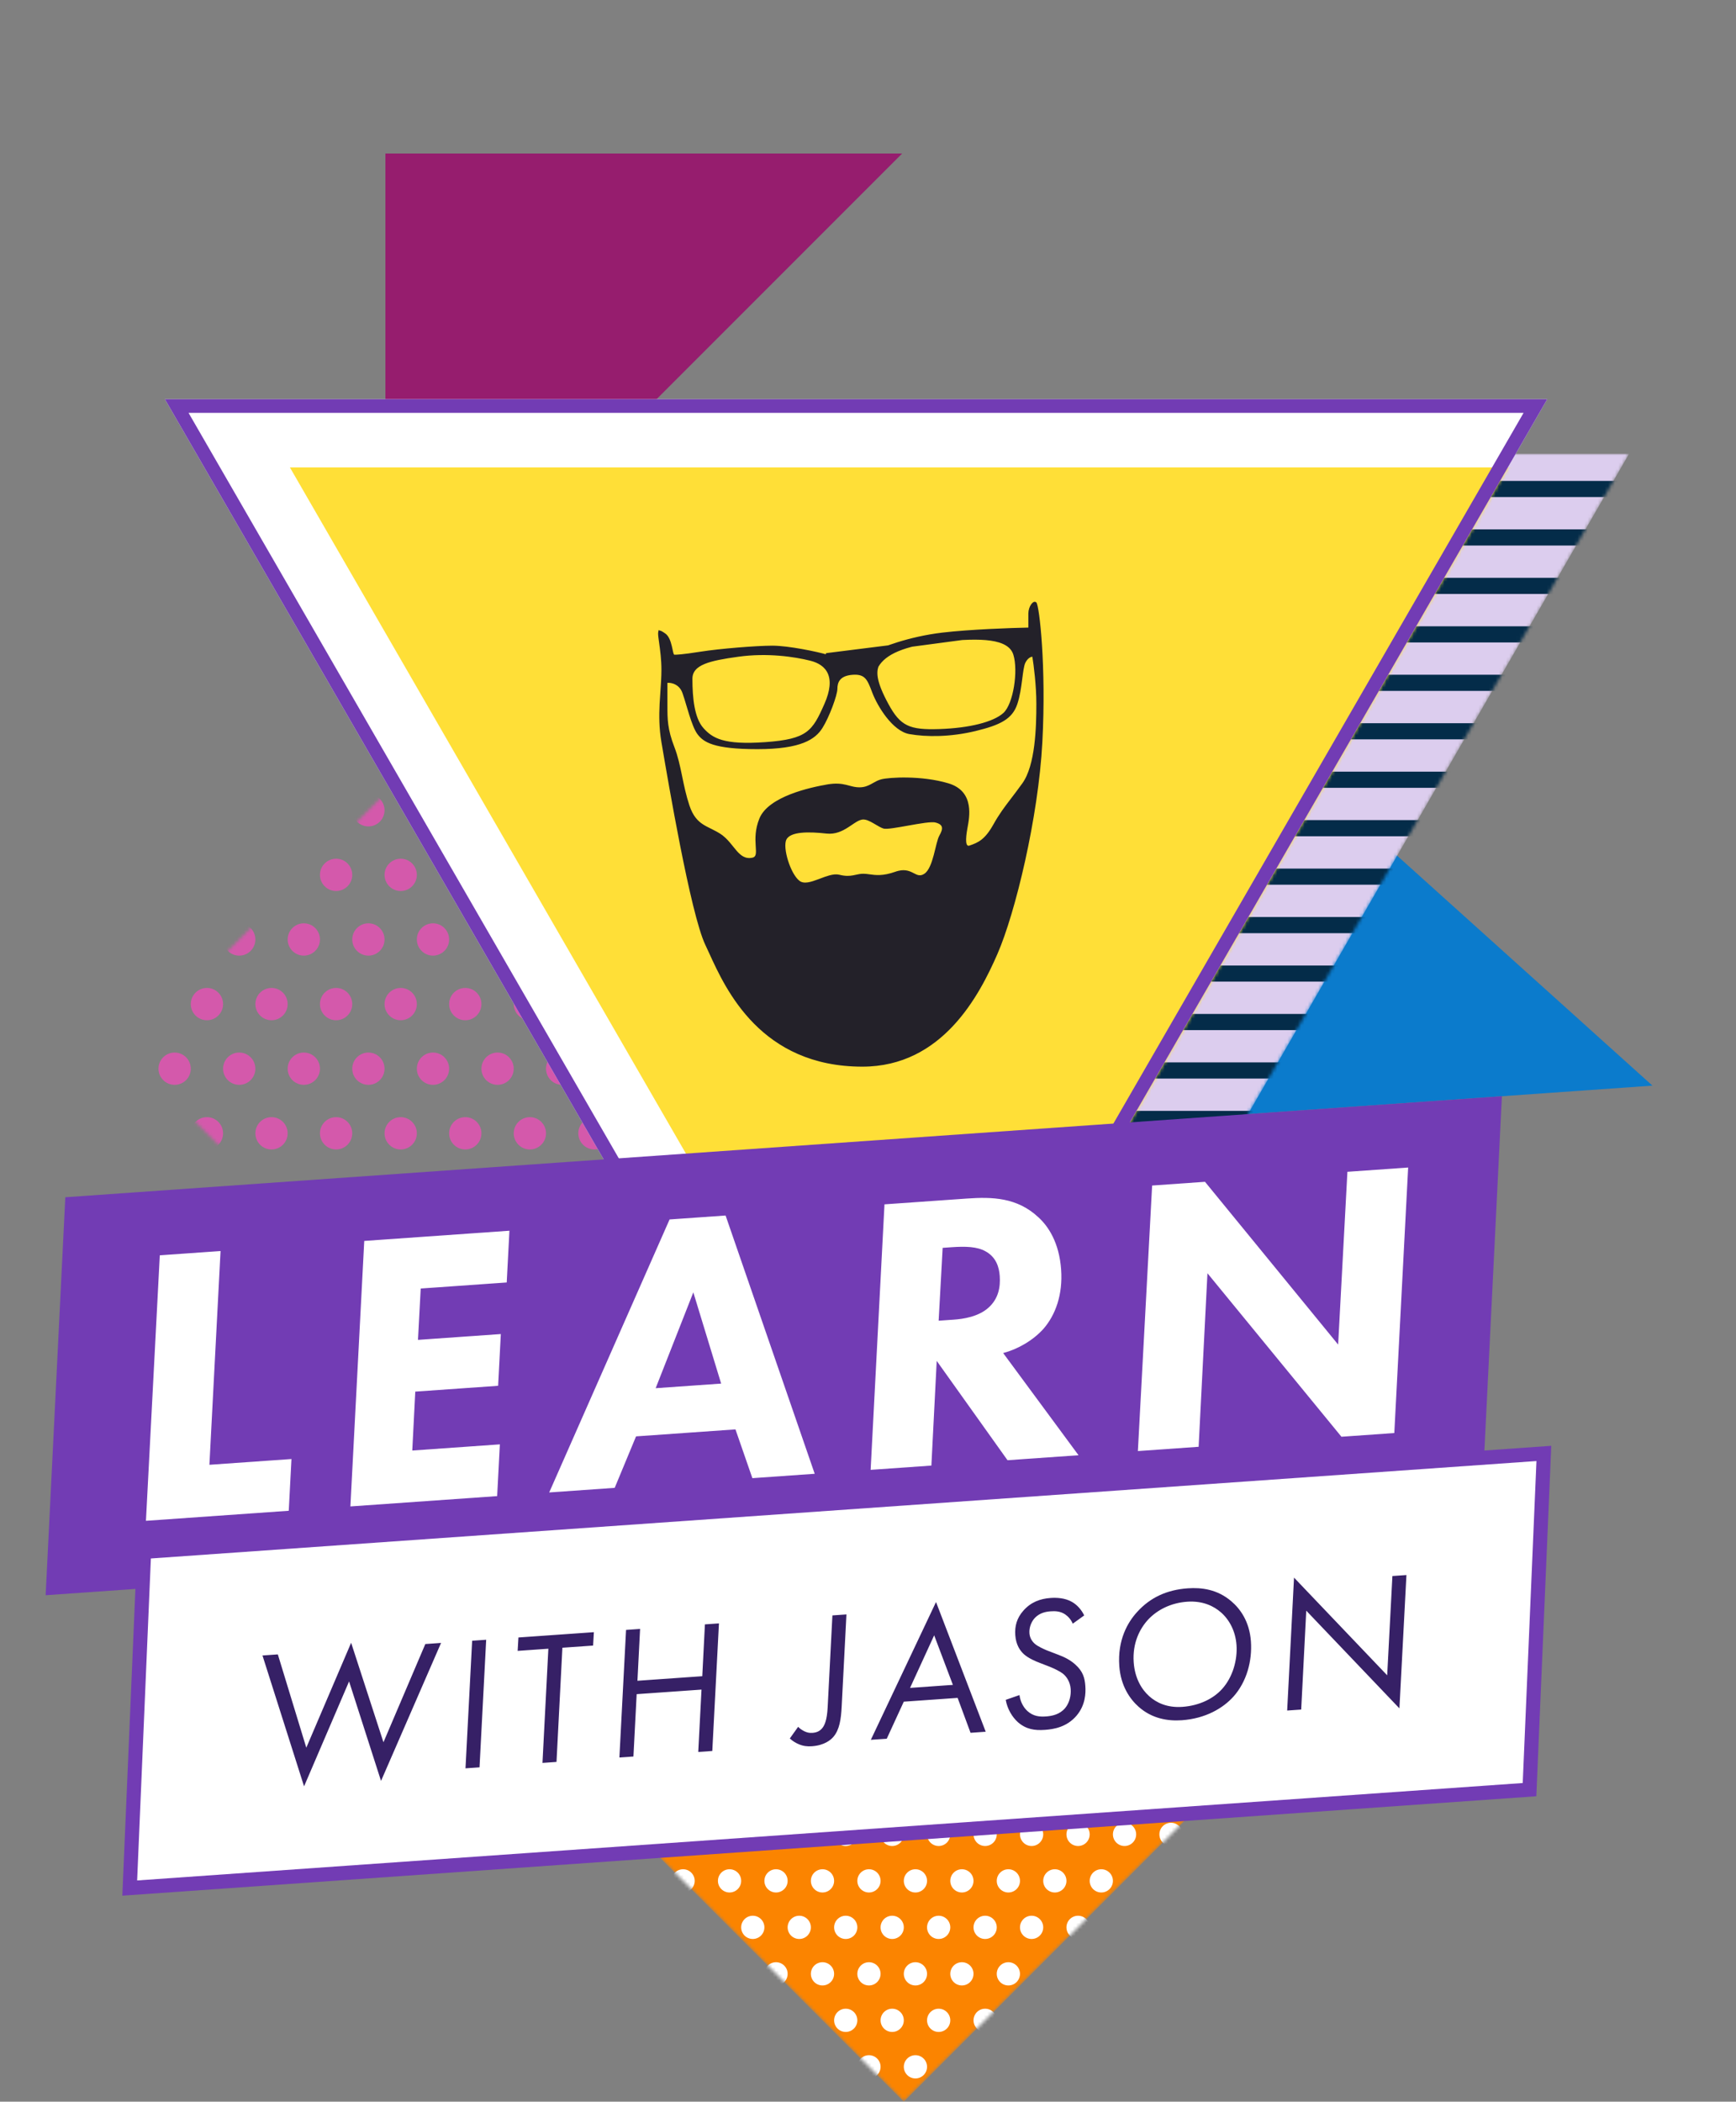 <svg xmlns="http://www.w3.org/2000/svg" width="509" height="616" fill="none"><rect width="100%" height="100%" fill="#808080" stroke="none"/><mask id="a" width="218" height="109" x="156" y="507" mask-type="alpha" maskUnits="userSpaceOnUse"><path fill="#FFDF37" d="M374 507L265 616 156 507h218z"/></mask><g mask="url(#a)"><path fill="#FB8400" d="M374 507L265 616 156 507h218z"/><ellipse cx="159.406" cy="524.031" fill="#fff" rx="3.406" ry="3.406"/><circle cx="166.219" cy="510.406" r="3.406" fill="#fff"/><ellipse cx="173.031" cy="524.031" fill="#fff" rx="3.406" ry="3.406"/><circle cx="179.844" cy="510.406" r="3.406" fill="#fff"/><ellipse cx="186.656" cy="524.031" fill="#fff" rx="3.406" ry="3.406"/><ellipse cx="193.469" cy="510.406" fill="#fff" rx="3.406" ry="3.406"/><ellipse cx="200.281" cy="524.031" fill="#fff" rx="3.406" ry="3.406"/><circle cx="207.094" cy="510.406" r="3.406" fill="#fff"/><ellipse cx="213.906" cy="524.031" fill="#fff" rx="3.406" ry="3.406"/><circle cx="220.719" cy="510.406" r="3.406" fill="#fff"/><ellipse cx="227.531" cy="524.031" fill="#fff" rx="3.406" ry="3.406"/><circle cx="234.344" cy="510.406" r="3.406" fill="#fff"/><ellipse cx="241.156" cy="524.031" fill="#fff" rx="3.406" ry="3.406"/><circle cx="159.406" cy="551.281" r="3.406" fill="#fff"/><circle cx="166.219" cy="537.656" r="3.406" fill="#fff"/><circle cx="173.031" cy="551.281" r="3.406" fill="#fff"/><circle cx="179.844" cy="537.656" r="3.406" fill="#fff"/><ellipse cx="186.656" cy="551.281" fill="#fff" rx="3.406" ry="3.406"/><ellipse cx="193.469" cy="537.656" fill="#fff" rx="3.406" ry="3.406"/><ellipse cx="200.281" cy="551.281" fill="#fff" rx="3.406" ry="3.406"/><circle cx="207.094" cy="537.656" r="3.406" fill="#fff"/><circle cx="213.906" cy="551.281" r="3.406" fill="#fff"/><circle cx="220.719" cy="537.656" r="3.406" fill="#fff"/><circle cx="227.531" cy="551.281" r="3.406" fill="#fff"/><circle cx="234.344" cy="537.656" r="3.406" fill="#fff"/><circle cx="241.156" cy="551.281" r="3.406" fill="#fff"/><circle cx="159.406" cy="578.531" r="3.406" fill="#fff"/><circle cx="166.219" cy="564.906" r="3.406" fill="#fff"/><circle cx="173.031" cy="578.531" r="3.406" fill="#fff"/><circle cx="179.844" cy="564.906" r="3.406" fill="#fff"/><ellipse cx="186.656" cy="578.531" fill="#fff" rx="3.406" ry="3.406"/><ellipse cx="193.469" cy="564.906" fill="#fff" rx="3.406" ry="3.406"/><ellipse cx="200.281" cy="578.531" fill="#fff" rx="3.406" ry="3.406"/><circle cx="207.094" cy="564.906" r="3.406" fill="#fff"/><circle cx="213.906" cy="578.531" r="3.406" fill="#fff"/><circle cx="220.719" cy="564.906" r="3.406" fill="#fff"/><circle cx="227.531" cy="578.531" r="3.406" fill="#fff"/><circle cx="234.344" cy="564.906" r="3.406" fill="#fff"/><circle cx="241.156" cy="578.531" r="3.406" fill="#fff"/><circle cx="159.406" cy="605.781" r="3.406" fill="#fff"/><circle cx="166.219" cy="592.156" r="3.406" fill="#fff"/><circle cx="173.031" cy="605.781" r="3.406" fill="#fff"/><circle cx="179.844" cy="592.156" r="3.406" fill="#fff"/><ellipse cx="186.656" cy="605.781" fill="#fff" rx="3.406" ry="3.406"/><ellipse cx="193.469" cy="592.156" fill="#fff" rx="3.406" ry="3.406"/><ellipse cx="200.281" cy="605.781" fill="#fff" rx="3.406" ry="3.406"/><circle cx="207.094" cy="592.156" r="3.406" fill="#fff"/><circle cx="213.906" cy="605.781" r="3.406" fill="#fff"/><circle cx="220.719" cy="592.156" r="3.406" fill="#fff"/><circle cx="227.531" cy="605.781" r="3.406" fill="#fff"/><circle cx="234.344" cy="592.156" r="3.406" fill="#fff"/><circle cx="241.156" cy="605.781" r="3.406" fill="#fff"/><ellipse cx="247.969" cy="510.406" fill="#fff" rx="3.406" ry="3.406"/><circle cx="254.781" cy="524.031" r="3.406" fill="#fff"/><circle cx="261.594" cy="510.406" r="3.406" fill="#fff"/><circle cx="268.406" cy="524.031" r="3.406" fill="#fff"/><ellipse cx="275.219" cy="510.406" fill="#fff" rx="3.406" ry="3.406"/><ellipse cx="282.031" cy="524.031" fill="#fff" rx="3.406" ry="3.406"/><ellipse cx="288.844" cy="510.406" fill="#fff" rx="3.406" ry="3.406"/><ellipse cx="295.656" cy="524.031" fill="#fff" rx="3.406" ry="3.406"/><circle cx="302.469" cy="510.406" r="3.406" fill="#fff"/><ellipse cx="309.281" cy="524.031" fill="#fff" rx="3.406" ry="3.406"/><circle cx="316.094" cy="510.406" r="3.406" fill="#fff"/><ellipse cx="322.906" cy="524.031" fill="#fff" rx="3.406" ry="3.406"/><circle cx="329.719" cy="510.406" r="3.406" fill="#fff"/><ellipse cx="336.531" cy="524.031" fill="#fff" rx="3.406" ry="3.406"/><circle cx="343.344" cy="510.406" r="3.406" fill="#fff"/><ellipse cx="350.156" cy="524.031" fill="#fff" rx="3.406" ry="3.406"/><circle cx="356.969" cy="510.406" r="3.406" fill="#fff"/><ellipse cx="363.781" cy="524.031" fill="#fff" rx="3.406" ry="3.406"/><circle cx="370.594" cy="510.406" r="3.406" fill="#fff"/><ellipse cx="377.406" cy="524.031" fill="#fff" rx="3.406" ry="3.406"/><ellipse cx="247.969" cy="537.656" fill="#fff" rx="3.406" ry="3.406"/><ellipse cx="254.781" cy="551.281" fill="#fff" rx="3.406" ry="3.406"/><circle cx="261.594" cy="537.656" r="3.406" fill="#fff"/><ellipse cx="268.406" cy="551.281" fill="#fff" rx="3.406" ry="3.406"/><ellipse cx="275.219" cy="537.656" fill="#fff" rx="3.406" ry="3.406"/><ellipse cx="282.031" cy="551.281" fill="#fff" rx="3.406" ry="3.406"/><ellipse cx="288.844" cy="537.656" fill="#fff" rx="3.406" ry="3.406"/><circle cx="295.656" cy="551.281" r="3.406" fill="#fff"/><circle cx="302.469" cy="537.656" r="3.406" fill="#fff"/><circle cx="309.281" cy="551.281" r="3.406" fill="#fff"/><circle cx="316.094" cy="537.656" r="3.406" fill="#fff"/><circle cx="322.906" cy="551.281" r="3.406" fill="#fff"/><circle cx="329.719" cy="537.656" r="3.406" fill="#fff"/><circle cx="336.531" cy="551.281" r="3.406" fill="#fff"/><circle cx="343.344" cy="537.656" r="3.406" fill="#fff"/><circle cx="350.156" cy="551.281" r="3.406" fill="#fff"/><circle cx="356.969" cy="537.656" r="3.406" fill="#fff"/><circle cx="363.781" cy="551.281" r="3.406" fill="#fff"/><circle cx="370.594" cy="537.656" r="3.406" fill="#fff"/><circle cx="377.406" cy="551.281" r="3.406" fill="#fff"/><ellipse cx="247.969" cy="564.906" fill="#fff" rx="3.406" ry="3.406"/><ellipse cx="254.781" cy="578.531" fill="#fff" rx="3.406" ry="3.406"/><circle cx="261.594" cy="564.906" r="3.406" fill="#fff"/><ellipse cx="268.406" cy="578.531" fill="#fff" rx="3.406" ry="3.406"/><ellipse cx="275.219" cy="564.906" fill="#fff" rx="3.406" ry="3.406"/><ellipse cx="282.031" cy="578.531" fill="#fff" rx="3.406" ry="3.406"/><ellipse cx="288.844" cy="564.906" fill="#fff" rx="3.406" ry="3.406"/><circle cx="295.656" cy="578.531" r="3.406" fill="#fff"/><circle cx="302.469" cy="564.906" r="3.406" fill="#fff"/><circle cx="309.281" cy="578.531" r="3.406" fill="#fff"/><circle cx="316.094" cy="564.906" r="3.406" fill="#fff"/><circle cx="322.906" cy="578.531" r="3.406" fill="#fff"/><circle cx="329.719" cy="564.906" r="3.406" fill="#fff"/><circle cx="336.531" cy="578.531" r="3.406" fill="#fff"/><circle cx="343.344" cy="564.906" r="3.406" fill="#fff"/><circle cx="350.156" cy="578.531" r="3.406" fill="#fff"/><circle cx="356.969" cy="564.906" r="3.406" fill="#fff"/><circle cx="363.781" cy="578.531" r="3.406" fill="#fff"/><circle cx="370.594" cy="564.906" r="3.406" fill="#fff"/><circle cx="377.406" cy="578.531" r="3.406" fill="#fff"/><ellipse cx="247.969" cy="592.156" fill="#fff" rx="3.406" ry="3.406"/><ellipse cx="254.781" cy="605.781" fill="#fff" rx="3.406" ry="3.406"/><circle cx="261.594" cy="592.156" r="3.406" fill="#fff"/><ellipse cx="268.406" cy="605.781" fill="#fff" rx="3.406" ry="3.406"/><ellipse cx="275.219" cy="592.156" fill="#fff" rx="3.406" ry="3.406"/><ellipse cx="282.031" cy="605.781" fill="#fff" rx="3.406" ry="3.406"/><ellipse cx="288.844" cy="592.156" fill="#fff" rx="3.406" ry="3.406"/><circle cx="295.656" cy="605.781" r="3.406" fill="#fff"/><circle cx="302.469" cy="592.156" r="3.406" fill="#fff"/><circle cx="309.281" cy="605.781" r="3.406" fill="#fff"/><circle cx="316.094" cy="592.156" r="3.406" fill="#fff"/><circle cx="322.906" cy="605.781" r="3.406" fill="#fff"/><circle cx="329.719" cy="592.156" r="3.406" fill="#fff"/><circle cx="336.531" cy="605.781" r="3.406" fill="#fff"/><circle cx="343.344" cy="592.156" r="3.406" fill="#fff"/><circle cx="350.156" cy="605.781" r="3.406" fill="#fff"/><circle cx="356.969" cy="592.156" r="3.406" fill="#fff"/><circle cx="363.781" cy="605.781" r="3.406" fill="#fff"/><circle cx="370.594" cy="592.156" r="3.406" fill="#fff"/><circle cx="377.406" cy="605.781" r="3.406" fill="#fff"/></g><path fill="#0B7BCC" d="M333 328.85L408.75 250l75.75 68.2L333 328.85z"/><path fill="#961D6E" d="M264.5 45L113 196.5V45h151.5z"/><mask id="b" width="304" height="303" x="37" y="157" mask-type="alpha" maskUnits="userSpaceOnUse"><path fill="#05F7F4" d="M37 308.5L188.5 157 340 308.5 188.5 460 37 308.5z"/></mask><g fill="#D459AB" mask="url(#b)"><ellipse cx="51.203" cy="161.734" rx="4.734" ry="4.734"/><ellipse cx="70.141" cy="161.734" rx="4.734" ry="4.734"/><ellipse cx="89.078" cy="161.734" rx="4.734" ry="4.734"/><ellipse cx="108.016" cy="161.734" rx="4.734" ry="4.734"/><ellipse cx="126.953" cy="161.734" rx="4.734" ry="4.734"/><ellipse cx="145.891" cy="161.734" rx="4.734" ry="4.734"/><ellipse cx="164.828" cy="161.734" rx="4.734" ry="4.734"/><ellipse cx="183.766" cy="161.734" rx="4.734" ry="4.734"/><circle cx="41.735" cy="180.672" r="4.734"/><ellipse cx="51.203" cy="199.609" rx="4.734" ry="4.734"/><ellipse cx="60.672" cy="180.672" rx="4.734" ry="4.734"/><circle cx="70.141" cy="199.609" r="4.734"/><circle cx="79.61" cy="180.672" r="4.734"/><circle cx="89.078" cy="199.609" r="4.734"/><circle cx="98.547" cy="180.672" r="4.734"/><ellipse cx="108.016" cy="199.609" rx="4.734" ry="4.734"/><ellipse cx="117.485" cy="180.672" rx="4.734" ry="4.734"/><ellipse cx="126.953" cy="199.609" rx="4.734" ry="4.734"/><circle cx="136.422" cy="180.672" r="4.734"/><circle cx="145.891" cy="199.609" r="4.734"/><circle cx="155.36" cy="180.672" r="4.734"/><circle cx="164.828" cy="199.609" r="4.734"/><circle cx="174.297" cy="180.672" r="4.734"/><circle cx="183.766" cy="199.609" r="4.734"/><ellipse cx="41.735" cy="218.547" rx="4.734" ry="4.734"/><ellipse cx="51.203" cy="237.484" rx="4.734" ry="4.734"/><ellipse cx="60.672" cy="218.547" rx="4.734" ry="4.734"/><circle cx="70.141" cy="237.484" r="4.734"/><ellipse cx="79.61" cy="218.547" rx="4.734" ry="4.734"/><circle cx="89.078" cy="237.484" r="4.734"/><ellipse cx="98.547" cy="218.547" rx="4.734" ry="4.734"/><ellipse cx="108.016" cy="237.484" rx="4.734" ry="4.734"/><ellipse cx="117.485" cy="218.547" rx="4.734" ry="4.734"/><ellipse cx="126.953" cy="237.484" rx="4.734" ry="4.734"/><ellipse cx="136.422" cy="218.547" rx="4.734" ry="4.734"/><circle cx="145.891" cy="237.484" r="4.734"/><ellipse cx="155.36" cy="218.547" rx="4.734" ry="4.734"/><circle cx="164.828" cy="237.484" r="4.734"/><ellipse cx="174.297" cy="218.547" rx="4.734" ry="4.734"/><circle cx="183.766" cy="237.484" r="4.734"/><circle cx="41.735" cy="256.422" r="4.734"/><ellipse cx="51.203" cy="275.359" rx="4.734" ry="4.734"/><ellipse cx="60.672" cy="256.422" rx="4.734" ry="4.734"/><circle cx="70.141" cy="275.359" r="4.734"/><circle cx="79.61" cy="256.422" r="4.734"/><circle cx="89.078" cy="275.359" r="4.734"/><circle cx="98.547" cy="256.422" r="4.734"/><ellipse cx="108.016" cy="275.359" rx="4.734" ry="4.734"/><ellipse cx="117.485" cy="256.422" rx="4.734" ry="4.734"/><ellipse cx="126.953" cy="275.359" rx="4.734" ry="4.734"/><circle cx="136.422" cy="256.422" r="4.734"/><circle cx="145.891" cy="275.359" r="4.734"/><circle cx="155.36" cy="256.422" r="4.734"/><circle cx="164.828" cy="275.359" r="4.734"/><circle cx="174.297" cy="256.422" r="4.734"/><circle cx="183.766" cy="275.359" r="4.734"/><ellipse cx="202.703" cy="161.734" rx="4.734" ry="4.734"/><ellipse cx="221.641" cy="161.734" rx="4.734" ry="4.734"/><ellipse cx="240.578" cy="161.734" rx="4.734" ry="4.734"/><ellipse cx="259.516" cy="161.734" rx="4.734" ry="4.734"/><ellipse cx="278.453" cy="161.734" rx="4.734" ry="4.734"/><ellipse cx="297.391" cy="161.734" rx="4.734" ry="4.734"/><ellipse cx="316.328" cy="161.734" rx="4.734" ry="4.734"/><ellipse cx="335.266" cy="161.734" rx="4.734" ry="4.734"/><ellipse cx="193.235" cy="180.672" rx="4.734" ry="4.734"/><ellipse cx="202.703" cy="199.609" rx="4.734" ry="4.734"/><circle cx="212.172" cy="180.672" r="4.734"/><ellipse cx="221.641" cy="199.609" rx="4.734" ry="4.734"/><ellipse cx="231.11" cy="180.672" rx="4.734" ry="4.734"/><ellipse cx="240.578" cy="199.609" rx="4.734" ry="4.734"/><ellipse cx="250.047" cy="180.672" rx="4.734" ry="4.734"/><circle cx="259.516" cy="199.609" r="4.734"/><circle cx="268.985" cy="180.672" r="4.734"/><circle cx="278.453" cy="199.609" r="4.734"/><circle cx="287.922" cy="180.672" r="4.734"/><circle cx="297.391" cy="199.609" r="4.734"/><circle cx="306.86" cy="180.672" r="4.734"/><circle cx="316.328" cy="199.609" r="4.734"/><circle cx="325.797" cy="180.672" r="4.734"/><circle cx="335.266" cy="199.609" r="4.734"/><ellipse cx="193.235" cy="218.547" rx="4.734" ry="4.734"/><ellipse cx="202.703" cy="237.484" rx="4.734" ry="4.734"/><ellipse cx="212.172" cy="218.547" rx="4.734" ry="4.734"/><ellipse cx="221.641" cy="237.484" rx="4.734" ry="4.734"/><ellipse cx="231.11" cy="218.547" rx="4.734" ry="4.734"/><ellipse cx="240.578" cy="237.484" rx="4.734" ry="4.734"/><ellipse cx="250.047" cy="218.547" rx="4.734" ry="4.734"/><circle cx="259.516" cy="237.484" r="4.734"/><ellipse cx="268.985" cy="218.547" rx="4.734" ry="4.734"/><circle cx="278.453" cy="237.484" r="4.734"/><ellipse cx="287.922" cy="218.547" rx="4.734" ry="4.734"/><circle cx="297.391" cy="237.484" r="4.734"/><ellipse cx="306.86" cy="218.547" rx="4.734" ry="4.734"/><circle cx="316.328" cy="237.484" r="4.734"/><ellipse cx="325.797" cy="218.547" rx="4.734" ry="4.734"/><circle cx="335.266" cy="237.484" r="4.734"/><ellipse cx="193.235" cy="256.422" rx="4.734" ry="4.734"/><ellipse cx="202.703" cy="275.359" rx="4.734" ry="4.734"/><circle cx="212.172" cy="256.422" r="4.734"/><ellipse cx="221.641" cy="275.359" rx="4.734" ry="4.734"/><ellipse cx="231.11" cy="256.422" rx="4.734" ry="4.734"/><ellipse cx="240.578" cy="275.359" rx="4.734" ry="4.734"/><ellipse cx="250.047" cy="256.422" rx="4.734" ry="4.734"/><circle cx="259.516" cy="275.359" r="4.734"/><circle cx="268.985" cy="256.422" r="4.734"/><circle cx="278.453" cy="275.359" r="4.734"/><circle cx="287.922" cy="256.422" r="4.734"/><circle cx="297.391" cy="275.359" r="4.734"/><circle cx="306.86" cy="256.422" r="4.734"/><circle cx="316.328" cy="275.359" r="4.734"/><circle cx="325.797" cy="256.422" r="4.734"/><circle cx="335.266" cy="275.359" r="4.734"/><circle cx="41.735" cy="294.297" r="4.734"/><ellipse cx="51.203" cy="313.234" rx="4.734" ry="4.734"/><ellipse cx="60.672" cy="294.297" rx="4.734" ry="4.734"/><ellipse cx="70.141" cy="313.234" rx="4.734" ry="4.734"/><circle cx="79.61" cy="294.297" r="4.734"/><ellipse cx="89.078" cy="313.234" rx="4.734" ry="4.734"/><circle cx="98.547" cy="294.297" r="4.734"/><ellipse cx="108.016" cy="313.234" rx="4.734" ry="4.734"/><ellipse cx="117.485" cy="294.297" rx="4.734" ry="4.734"/><ellipse cx="126.953" cy="313.234" rx="4.734" ry="4.734"/><circle cx="136.422" cy="294.297" r="4.734"/><ellipse cx="145.891" cy="313.234" rx="4.734" ry="4.734"/><circle cx="155.36" cy="294.297" r="4.734"/><ellipse cx="164.828" cy="313.234" rx="4.734" ry="4.734"/><circle cx="174.297" cy="294.297" r="4.734"/><ellipse cx="183.766" cy="313.234" rx="4.734" ry="4.734"/><circle cx="41.735" cy="332.172" r="4.734"/><ellipse cx="51.203" cy="351.109" rx="4.734" ry="4.734"/><ellipse cx="60.672" cy="332.172" rx="4.734" ry="4.734"/><circle cx="70.141" cy="351.109" r="4.734"/><circle cx="79.61" cy="332.172" r="4.734"/><circle cx="89.078" cy="351.109" r="4.734"/><circle cx="98.547" cy="332.172" r="4.734"/><ellipse cx="108.016" cy="351.109" rx="4.734" ry="4.734"/><ellipse cx="117.485" cy="332.172" rx="4.734" ry="4.734"/><ellipse cx="126.953" cy="351.109" rx="4.734" ry="4.734"/><circle cx="136.422" cy="332.172" r="4.734"/><circle cx="145.891" cy="351.109" r="4.734"/><circle cx="155.36" cy="332.172" r="4.734"/><circle cx="164.828" cy="351.109" r="4.734"/><circle cx="174.297" cy="332.172" r="4.734"/><circle cx="183.766" cy="351.109" r="4.734"/><circle cx="41.735" cy="370.047" r="4.734"/><ellipse cx="51.203" cy="388.984" rx="4.734" ry="4.734"/><ellipse cx="60.672" cy="370.047" rx="4.734" ry="4.734"/><circle cx="70.141" cy="388.984" r="4.734"/><circle cx="79.61" cy="370.047" r="4.734"/><circle cx="89.078" cy="388.984" r="4.734"/><circle cx="98.547" cy="370.047" r="4.734"/><ellipse cx="108.016" cy="388.984" rx="4.734" ry="4.734"/><ellipse cx="117.485" cy="370.047" rx="4.734" ry="4.734"/><ellipse cx="126.953" cy="388.984" rx="4.734" ry="4.734"/><circle cx="136.422" cy="370.047" r="4.734"/><circle cx="145.891" cy="388.984" r="4.734"/><circle cx="155.36" cy="370.047" r="4.734"/><circle cx="164.828" cy="388.984" r="4.734"/><circle cx="174.297" cy="370.047" r="4.734"/><circle cx="183.766" cy="388.984" r="4.734"/><circle cx="41.735" cy="407.922" r="4.734"/><ellipse cx="51.203" cy="426.859" rx="4.734" ry="4.734"/><ellipse cx="60.672" cy="407.922" rx="4.734" ry="4.734"/><circle cx="70.141" cy="426.859" r="4.734"/><circle cx="79.61" cy="407.922" r="4.734"/><circle cx="89.078" cy="426.859" r="4.734"/><circle cx="98.547" cy="407.922" r="4.734"/><ellipse cx="108.016" cy="426.859" rx="4.734" ry="4.734"/><ellipse cx="117.485" cy="407.922" rx="4.734" ry="4.734"/><ellipse cx="126.953" cy="426.859" rx="4.734" ry="4.734"/><circle cx="136.422" cy="407.922" r="4.734"/><circle cx="145.891" cy="426.859" r="4.734"/><circle cx="155.36" cy="407.922" r="4.734"/><circle cx="164.828" cy="426.859" r="4.734"/><circle cx="174.297" cy="407.922" r="4.734"/><circle cx="183.766" cy="426.859" r="4.734"/><circle cx="41.735" cy="445.797" r="4.734"/><ellipse cx="60.672" cy="445.797" rx="4.734" ry="4.734"/><circle cx="79.61" cy="445.797" r="4.734"/><circle cx="98.547" cy="445.797" r="4.734"/><ellipse cx="117.485" cy="445.797" rx="4.734" ry="4.734"/><circle cx="136.422" cy="445.797" r="4.734"/><circle cx="155.36" cy="445.797" r="4.734"/><circle cx="174.297" cy="445.797" r="4.734"/><ellipse cx="193.235" cy="294.297" rx="4.734" ry="4.734"/><circle cx="202.703" cy="313.234" r="4.734"/><circle cx="212.172" cy="294.297" r="4.734"/><circle cx="221.641" cy="313.234" r="4.734"/><ellipse cx="231.11" cy="294.297" rx="4.734" ry="4.734"/><ellipse cx="240.578" cy="313.234" rx="4.734" ry="4.734"/><ellipse cx="250.047" cy="294.297" rx="4.734" ry="4.734"/><ellipse cx="259.516" cy="313.234" rx="4.734" ry="4.734"/><circle cx="268.985" cy="294.297" r="4.734"/><ellipse cx="278.453" cy="313.234" rx="4.734" ry="4.734"/><circle cx="287.922" cy="294.297" r="4.734"/><ellipse cx="297.391" cy="313.234" rx="4.734" ry="4.734"/><circle cx="306.86" cy="294.297" r="4.734"/><ellipse cx="316.328" cy="313.234" rx="4.734" ry="4.734"/><circle cx="325.797" cy="294.297" r="4.734"/><ellipse cx="335.266" cy="313.234" rx="4.734" ry="4.734"/><ellipse cx="193.235" cy="332.172" rx="4.734" ry="4.734"/><ellipse cx="202.703" cy="351.109" rx="4.734" ry="4.734"/><circle cx="212.172" cy="332.172" r="4.734"/><ellipse cx="221.641" cy="351.109" rx="4.734" ry="4.734"/><ellipse cx="231.11" cy="332.172" rx="4.734" ry="4.734"/><ellipse cx="240.578" cy="351.109" rx="4.734" ry="4.734"/><ellipse cx="250.047" cy="332.172" rx="4.734" ry="4.734"/><circle cx="259.516" cy="351.109" r="4.734"/><circle cx="268.985" cy="332.172" r="4.734"/><circle cx="278.453" cy="351.109" r="4.734"/><circle cx="287.922" cy="332.172" r="4.734"/><circle cx="297.391" cy="351.109" r="4.734"/><circle cx="306.86" cy="332.172" r="4.734"/><circle cx="316.328" cy="351.109" r="4.734"/><circle cx="325.797" cy="332.172" r="4.734"/><circle cx="335.266" cy="351.109" r="4.734"/><ellipse cx="193.235" cy="370.047" rx="4.734" ry="4.734"/><ellipse cx="202.703" cy="388.984" rx="4.734" ry="4.734"/><circle cx="212.172" cy="370.047" r="4.734"/><ellipse cx="221.641" cy="388.984" rx="4.734" ry="4.734"/><ellipse cx="231.11" cy="370.047" rx="4.734" ry="4.734"/><ellipse cx="240.578" cy="388.984" rx="4.734" ry="4.734"/><ellipse cx="250.047" cy="370.047" rx="4.734" ry="4.734"/><circle cx="259.516" cy="388.984" r="4.734"/><circle cx="268.985" cy="370.047" r="4.734"/><circle cx="278.453" cy="388.984" r="4.734"/><circle cx="287.922" cy="370.047" r="4.734"/><circle cx="297.391" cy="388.984" r="4.734"/><circle cx="306.86" cy="370.047" r="4.734"/><circle cx="316.328" cy="388.984" r="4.734"/><circle cx="325.797" cy="370.047" r="4.734"/><circle cx="335.266" cy="388.984" r="4.734"/><ellipse cx="193.235" cy="407.922" rx="4.734" ry="4.734"/><ellipse cx="202.703" cy="426.859" rx="4.734" ry="4.734"/><circle cx="212.172" cy="407.922" r="4.734"/><ellipse cx="221.641" cy="426.859" rx="4.734" ry="4.734"/><ellipse cx="231.11" cy="407.922" rx="4.734" ry="4.734"/><ellipse cx="240.578" cy="426.859" rx="4.734" ry="4.734"/><ellipse cx="250.047" cy="407.922" rx="4.734" ry="4.734"/><circle cx="259.516" cy="426.859" r="4.734"/><circle cx="268.985" cy="407.922" r="4.734"/><circle cx="278.453" cy="426.859" r="4.734"/><circle cx="287.922" cy="407.922" r="4.734"/><circle cx="297.391" cy="426.859" r="4.734"/><circle cx="306.86" cy="407.922" r="4.734"/><circle cx="316.328" cy="426.859" r="4.734"/><circle cx="325.797" cy="407.922" r="4.734"/><circle cx="335.266" cy="426.859" r="4.734"/><ellipse cx="193.235" cy="445.797" rx="4.734" ry="4.734"/><circle cx="212.172" cy="445.797" r="4.734"/><ellipse cx="231.11" cy="445.797" rx="4.734" ry="4.734"/><ellipse cx="250.047" cy="445.797" rx="4.734" ry="4.734"/><circle cx="268.985" cy="445.797" r="4.734"/><circle cx="287.922" cy="445.797" r="4.734"/><circle cx="306.86" cy="445.797" r="4.734"/><circle cx="325.797" cy="445.797" r="4.734"/></g><mask id="c" width="406" height="351" x="72" y="133" mask-type="alpha" maskUnits="userSpaceOnUse"><path fill="#362066" stroke="#362066" stroke-width="4" d="M474.186 135L275 480 75.814 135H474.186z"/></mask><g mask="url(#c)"><path fill="#DCCDEE" d="M275 484L72.35 133H477.65L275 484z"/><path fill="#042C49" d="M42.969 140.953h463.969v4.734H42.969zM42.969 155.156h463.969v4.734H42.969zM42.969 169.359h463.969v4.734H42.969zM42.969 183.563h463.969v4.734H42.969zM42.969 197.766h463.969v4.734H42.969zM42.969 211.969h463.969v4.734H42.969zM42.969 226.172h463.969v4.734H42.969zM42.969 240.375h463.969v4.734H42.969zM42.969 254.578h463.969v4.734H42.969zM42.969 268.781h463.969v4.734H42.969zM42.969 282.984h463.969v4.734H42.969zM42.969 297.188h463.969v4.734H42.969zM42.969 311.391h463.969v4.734H42.969zM42.969 325.594h463.969v4.734H42.969zM42.969 339.797h463.969v4.734H42.969zM42.969 354h463.969v4.734H42.969zM42.969 368.203h463.969v4.734H42.969zM42.969 382.406h463.969v4.734H42.969zM42.969 396.609h463.969v4.734H42.969zM42.969 410.813h463.969v4.734H42.969zM42.969 425.016h463.969v4.734H42.969z"/></g><path fill="#fff" d="M251 468L48.35 117H453.65L251 468z"/><mask id="d" width="406" height="351" x="48" y="117" mask-type="alpha" maskUnits="userSpaceOnUse"><path fill="#C4C4C4" d="M251 468L48.35 117H453.65L251 468z"/></mask><g mask="url(#d)"><path fill="#FFDF37" d="M287.65 488L85 137H490.3L287.65 488z"/></g><path fill="#723CB4" fill-rule="evenodd" d="M251 468L48.35 117H453.65L251 468zM55.279 121L251 460l195.722-339H55.279z" clip-rule="evenodd"/><g clip-path="url(#clip0)"><path fill="#232129" stroke="#232129" d="M302.017 184.433l-.49.01c-5.079.098-17.214.53-25.162 1.469-9.913 1.172-18.054 4.394-20.037 5.532-1.808 1.038-3.044 1.012-5.012.969-.426-.009-.886-.019-1.393-.019-1.005 0-1.81.105-2.599.207-.336.044-.67.087-1.016.122-1.145.115-2.314.116-3.859-.35m59.568-7.94l-59.568 7.94m59.568-7.94v-4.613c0-.926.334-1.855.749-2.432.211-.294.407-.446.54-.498.059-.023.092-.021.108-.018.012.003.038.01.077.045.002.004.005.009.008.016.017.035.04.09.068.171.055.162.117.391.184.692.134.6.279 1.446.427 2.516.296 2.138.597 5.144.835 8.817.475 7.344.694 17.337.109 28.36-1.17 22.037-7.902 49.953-13.151 61.964-2.633 6.025-6.635 14.206-12.877 20.878-6.231 6.66-14.681 11.805-26.24 11.805-29.403 0-39.565-22.239-44.444-32.914-.411-.902-.786-1.72-1.13-2.437-1.074-2.228-2.309-6.394-3.589-11.599-1.275-5.189-2.583-11.365-3.81-17.582-2.315-11.732-4.337-23.595-5.297-29.228-.057-.338-.111-.653-.161-.945-.695-4.073-.696-7.705-.521-11.142.061-1.192.143-2.369.225-3.535.153-2.175.303-4.313.303-6.442 0-3.09-.378-5.81-.678-7.965-.076-.544-.147-1.052-.205-1.521-.073-.587-.104-1.008-.088-1.296.005-.091.014-.158.024-.205.041.012.101.033.184.071.265.121.635.354 1.145.72.413.297.752.78 1.032 1.39.278.606.48 1.297.642 1.966.081.333.15.656.215.958l.012.057c.06.278.116.541.172.768.058.235.123.464.204.641.04.088.098.195.184.287.09.095.247.211.468.211.624 0 2.118-.004 7.701-.889 5.546-.88 16.367-1.761 21.028-1.761 2.299 0 5.561.435 8.633.986 3.069.55 5.906 1.209 7.346 1.643m59.568-7.94l-59.423 7.461-.145.479m-26.014-.385l.068.495-.068-.495c-4.241.588-7.676 1.183-10.054 2.168-1.194.496-2.162 1.105-2.833 1.897-.681.804-1.03 1.766-1.03 2.909 0 2.811.147 5.717.632 8.301.482 2.573 1.311 4.889 2.72 6.463 1.362 1.52 2.904 2.837 5.694 3.644 2.759.797 6.713 1.087 12.89.644 6.159-.442 9.733-1.255 12.203-3.039 2.473-1.785 3.766-4.497 5.515-8.448 1.784-4.033 1.987-7.064 1.027-9.273-.965-2.222-3.041-3.468-5.467-4.078-4.734-1.189-12.716-2.377-21.297-1.188zm40.677 3.189l-.026.045-.016.049c-.654 1.971-.568 4.782 2.967 11.292l.439-.239-.439.239c1.772 3.264 3.374 5.294 5.717 6.432 2.321 1.127 5.293 1.339 9.69 1.191 4.423-.148 8.417-.666 11.684-1.487 3.252-.817 5.839-1.946 7.396-3.353.818-.74 1.494-1.929 2.032-3.315.542-1.396.962-3.042 1.241-4.742.555-3.385.566-7.081-.2-9.543-.824-2.65-3.441-3.948-7.075-4.47-3.657-.524-8.547-.297-14.267.292-5.741.592-9.972 1.556-13.04 2.834-3.072 1.279-5.006 2.886-6.103 4.775zm46.002-3.194h-.424c-.625 0-1.733.505-2.5 2.044-.256.516-.43 1.283-.576 2.151-.126.742-.237 1.606-.357 2.527-.022.173-.045.347-.068.524-.293 2.25-.655 4.781-1.371 6.938-.695 2.094-1.864 3.546-3.744 4.701-1.908 1.17-4.553 2.04-8.211 2.922-7.264 1.751-14.23 1.748-19.143.877-2.302-.408-4.549-2.342-6.437-4.749-1.873-2.388-3.314-5.141-4.03-7.012-.033-.086-.066-.171-.098-.255-.324-.847-.614-1.606-.913-2.259-.33-.719-.685-1.343-1.139-1.841-.949-1.04-2.229-1.419-4.219-1.265l.039.498-.039-.498c-1.991.153-3.241.778-3.979 1.694-.728.904-.88 1.999-.88 2.927 0 .367-.128 1.044-.38 1.951-.247.889-.599 1.951-1.017 3.064-.838 2.231-1.923 4.625-2.922 6.203-.972 1.533-2.429 3.008-5.221 4.109-2.813 1.109-6.993 1.842-13.412 1.842-6.433 0-10.33-.515-12.821-1.302-2.459-.776-3.547-1.815-4.367-2.914-.402-.537-.804-1.337-1.202-2.315-.396-.971-.776-2.088-1.141-3.242-.277-.877-.547-1.782-.808-2.657-.419-1.403-.814-2.727-1.177-3.731-1.043-2.881-3.703-3.383-4.913-3.273l-.455.042v7.229c0 3.853.001 6.87 2.086 12.255 1.009 2.607 1.588 5.3 2.175 8.141.03.146.061.292.091.438.556 2.7 1.14 5.529 2.123 8.479 1.061 3.181 2.524 4.748 4.236 5.847.736.472 1.517.856 2.298 1.241.105.052.21.103.315.155.894.443 1.801.909 2.721 1.55l.286-.411-.286.411c.903.628 1.659 1.402 2.357 2.215.34.397.662.799.982 1.197l.025.031c.326.406.65.81.978 1.187.654.749 1.354 1.433 2.186 1.864.85.44 1.811.603 2.951.357.394-.084.721-.26.963-.545.236-.278.354-.618.414-.967.102-.598.052-1.373-.003-2.217-.006-.1-.013-.201-.019-.303-.124-1.975-.221-4.621 1.054-7.753.613-1.505 1.801-2.818 3.36-3.958 1.556-1.139 3.456-2.086 5.447-2.866 3.984-1.56 8.269-2.429 10.749-2.854l-.084-.493.084.493c2.417-.413 3.961-.206 5.261.101.31.073.616.155.923.237.964.259 1.942.522 3.113.522 1.582 0 2.693-.482 3.682-1.017.207-.112.406-.224.599-.334.744-.419 1.423-.802 2.29-1.02 1.108-.278 3.988-.574 7.6-.5 3.6.073 7.876.511 11.776 1.672 1.897.565 3.18 1.452 4.045 2.487.867 1.038 1.338 2.254 1.561 3.513.418 2.346-.03 4.767-.318 6.319-.023.128-.046.25-.067.365-.294 1.627-.439 3.028-.353 3.992.042.469.144.924.389 1.241.131.171.311.309.541.371.226.061.453.035.66-.034 1.332-.446 2.545-.918 3.738-1.861 1.19-.941 2.328-2.326 3.575-4.553 1.745-3.116 3.216-5.041 5.139-7.559.966-1.265 2.046-2.679 3.332-4.468 1.983-2.758 3.02-6.989 3.572-11.309.553-4.34.627-8.857.627-12.248 0-5.455-.786-11.551-1.18-13.923l-.069-.418zm-43.945 50.384l-.131.391.131-.391c-.643-.215-1.37-.643-2.171-1.114-.218-.129-.442-.26-.67-.391-.518-.298-1.054-.587-1.581-.803-.523-.214-1.068-.368-1.6-.368-.8 0-1.576.355-2.321.797-.431.256-.9.574-1.381.899-.332.224-.669.452-1.002.665-1.691 1.085-3.622 2.04-6.087 1.765-2.649-.296-5.33-.448-7.509-.221-1.09.113-2.08.323-2.887.673-.807.351-1.47.859-1.833 1.589-.358.718-.419 1.755-.321 2.858.1 1.124.375 2.402.768 3.661.393 1.26.909 2.515 1.5 3.593.586 1.069 1.266 2.003 2.004 2.579.813.635 1.819.717 2.83.57 1.008-.147 2.109-.534 3.186-.938.178-.066.356-.134.533-.2.913-.346 1.808-.685 2.669-.917 1.031-.278 1.939-.381 2.694-.191 1.836.461 3.08.386 4.167.191.33-.059.629-.125.917-.188.678-.148 1.291-.283 2.073-.283.554 0 1.117.079 1.735.164 1.788.248 4.032.559 7.813-.781l-.167-.471.167.471c1.18-.419 2.09-.48 2.826-.381.742.099 1.342.364 1.913.651.085.043.172.087.26.133.471.242.975.501 1.493.609.672.14 1.358.032 2.121-.479.775-.519 1.354-1.413 1.811-2.412.462-1.009.828-2.191 1.142-3.359.18-.671.35-1.364.51-2.019.114-.467.224-.915.329-1.321.264-1.018.506-1.8.761-2.248.301-.529.541-1.025.684-1.483.143-.457.203-.913.101-1.345-.214-.917-1.059-1.428-2.27-1.733-.367-.092-.858-.107-1.4-.083-.553.024-1.203.09-1.911.183-1.415.186-3.094.483-4.741.777l-.266.047c-1.56.279-3.077.55-4.322.723-.659.091-1.23.153-1.686.175-.478.023-.759-.003-.881-.044z"/></g><path fill="#723CB4" d="M19.15 350.913l421.213-29.608-5.765 116.647L13.384 467.56l5.765-116.647z"/><path fill="#fff" d="M46.853 367.929l-4.062 77.818 41.873-2.943.794-15.167-24.059 1.691 3.268-62.652-17.813 1.253zM149.365 360.723l-42.567 2.992-4.062 77.818 43.03-3.024.793-15.167-25.678 1.805.878-17.266 24.291-1.707.794-15.167-24.291 1.707.802-15.052 25.216-1.772.794-15.167zM220.599 433.249l18.276-1.285-26.129-75.696-16.425 1.154-35.292 80.014 19.201-1.35L186.493 421l29.148-2.049 4.958 14.298zm-28.357-26.37l11.044-28.093 8.157 26.743-19.201 1.35zM259.333 352.993l-4.061 77.819 17.813-1.253 1.563-30.681 20.761 29.112 20.821-1.463-22.099-29.948c4.223-1.111 8.695-3.634 11.822-7.108 3.549-4.086 5.687-10.048 5.175-17.335-.561-7.982-3.803-12.752-6.658-15.341-6.223-5.84-13.559-6.022-20.961-5.501l-24.176 1.699zm17.054 12.75l2.661-.187c4.048-.284 7.427-.173 9.846 1.168 3.261 1.747 4.059 4.829 4.23 7.258.228 3.239-.346 6.65-3.299 9.299-2.952 2.649-7.323 3.305-10.215 3.508l-4.395.309 1.172-21.355zM351.442 424.052l2.586-50.863 39.287 47.919 15.5-1.089 4.061-77.819-17.813 1.252-2.717 50.64-39.04-47.705-15.499 1.09-4.178 77.827 17.813-1.252z"/><path fill="#723CB4" d="M454.837 423.766L40.249 452.908l-4.383 102.713 414.588-29.142 4.383-102.713z"/><path fill="#fff" d="M44.236 456.787l-4.027 94.37L446.467 522.6l4.027-94.37-406.258 28.557z"/><path fill="#362066" d="M76.96 485.22l12.192 38.355 13.199-30.756 9.368 29.17 17.6-40.449-4.613.324-12.276 28.792-9.478-29.162-13.144 30.752-8.345-27.342-4.502.316zM138.435 480.899l-1.951 37.394 4.113-.289 1.951-37.394-4.113.289zM173.898 482.316l.227-3.926-22.122 1.555-.227 3.926 9.004-.633-1.725 33.468 4.113-.289 1.726-33.468 9.004-.633zM187.675 477.438l-4.113.289-1.952 37.394 4.113-.289.949-18.276 19.01-1.337-.95 18.277 4.113-.289 1.952-37.394-4.113.289-.775 15.192-19.01 1.336.776-15.192zM244.064 473.474l-1.396 27.022c-.195 3.588-.864 5.199-1.639 6.091-.775.893-1.7 1.237-2.812 1.315-1.001.071-1.628-.109-2.437-.499-.639-.346-1.222-.696-1.765-1.272l-2.442 3.411c.837.779 1.769 1.328 2.69 1.71 1.266.526 2.449.666 3.783.572 3.724-.261 5.564-1.899 6.287-2.732 1.809-2.082 2.261-5.186 2.448-8.886l1.396-27.021-4.113.289zM284.568 507.884l4.446-.313-14.57-38.02-19.113 40.388 4.669-.328 4.991-10.852 15.785-1.11 3.792 10.235zm-17.739-13.164l7.072-15.411 5.49 14.528-12.562.883zM317.888 473.48c-.788-1.676-2.12-3.147-3.632-3.99-2.095-1.193-4.612-1.24-6.223-1.127-3.113.219-5.778 1.244-7.952 3.687-1.968 2.205-2.582 4.594-2.398 7.207.203 2.89 1.439 4.591 2.514 5.576 1.313 1.193 3.559 2.152 4.59 2.526l3.044 1.183c1.206.474 3 1.353 3.769 1.969 1.063.819 2.177 2.361 2.333 4.584.125 1.779-.334 3.99-1.622 5.532-1.598 1.9-3.857 2.338-5.636 2.463-1.834.129-3.688-.02-5.417-1.574-1.253-1.141-2.097-2.813-2.341-4.695l-4.035 1.401c.466 2.648 1.86 5.008 3.59 6.562 2.379 2.067 4.864 2.451 7.865 2.24 2.613-.184 6.48-.791 9.366-4.233 2.524-3.026 2.675-6.444 2.523-8.612-.168-2.39-.694-4.308-2.959-6.327-1.431-1.296-3.169-2.179-4.947-2.836l-3.444-1.322c-.806-.335-2.48-1.111-3.25-1.727-1.182-.922-1.712-2.114-1.794-3.281-.121-1.723.595-3.449 1.637-4.528 1.406-1.439 3.17-1.787 4.559-1.884 1.278-.09 2.787-.085 4.251.874.88.608 1.725 1.498 2.26 2.746l3.349-2.414zM346.5 504.201c7.059-.496 12.148-3.591 15.153-6.93 3.884-4.351 5.522-10.443 5.12-16.168-.414-5.892-3.189-9.606-5.743-11.773-4.101-3.51-8.722-4.079-12.779-3.794-6.17.434-11.035 2.731-14.82 6.907-2.802 3.046-5.789 8.227-5.254 15.842.418 5.947 3.201 9.773 5.644 11.948 3.934 3.521 8.622 4.253 12.679 3.968zm1.58-34.743c4.724-.332 7.918 1.399 9.881 3.104 2.439 2.119 4.293 5.452 4.586 9.62.309 4.391-1.126 9.408-4.182 12.806-2.536 2.86-6.691 4.939-11.694 5.291-4.502.316-7.628-1.251-9.714-3.116-2.324-2.071-4.234-5.399-4.555-9.957-.398-5.67 1.818-9.903 4.258-12.532 2.703-2.871 6.695-4.884 11.42-5.216zM381.515 501.069l1.482-28.982 27.316 28.634 2.057-39.077-4.113.289-1.53 29.097-27.316-28.634-2.009 38.962 4.113-.289z"/><defs><clipPath id="clip0"><path fill="#fff" d="M0 0h113.038v136.265H0z" transform="translate(192.955 176.371)"/></clipPath></defs></svg>